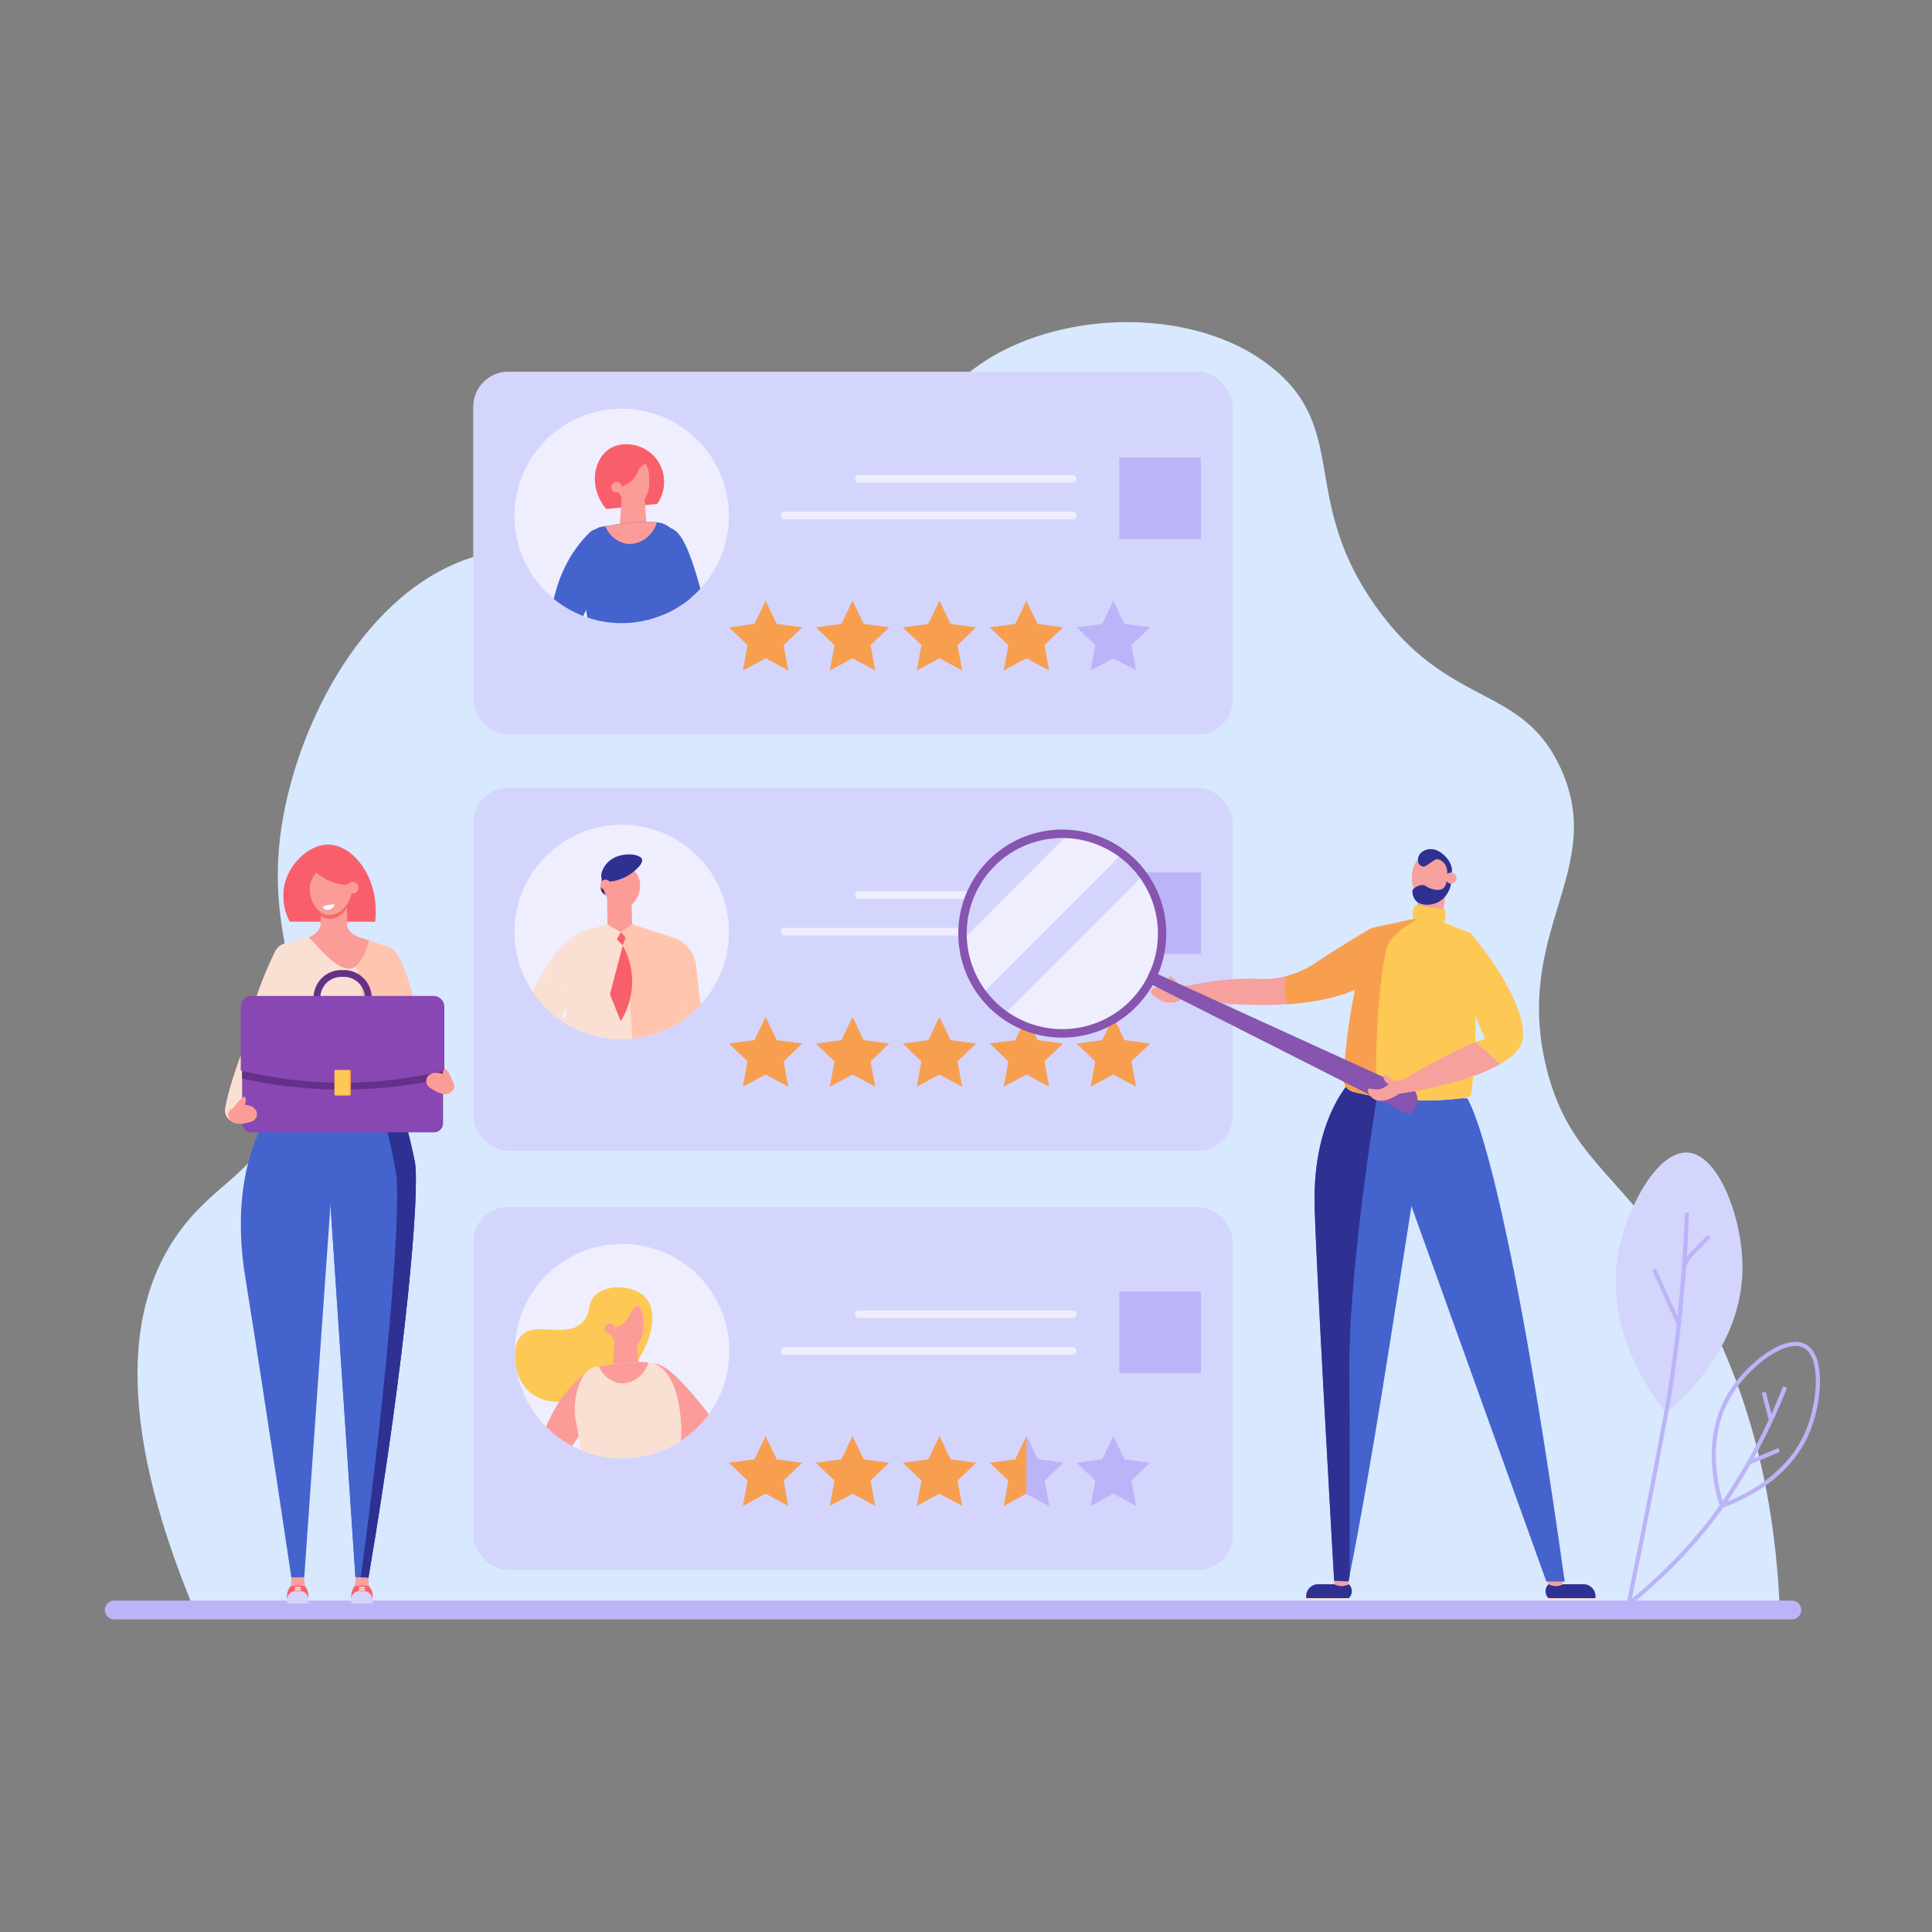 <svg id="Laag_1" data-name="Laag 1" xmlns="http://www.w3.org/2000/svg" xmlns:xlink="http://www.w3.org/1999/xlink" viewBox="0 0 600 600"><rect x="0" y="0" width="600" height="600" fill="#808080" stroke="none"/><defs><style>.cls-1{fill:#efeefe;}.cls-2{fill:#d8e8ff;}.cls-11,.cls-17,.cls-24,.cls-3,.cls-4{fill:none;stroke-miterlimit:10;}.cls-3,.cls-4{stroke:#bbb4f8;}.cls-3{stroke-width:1.29px;}.cls-11,.cls-4{stroke-linecap:round;}.cls-4{stroke-width:5.85px;}.cls-5{fill:#d3d5fc;}.cls-6{clip-path:url(#clip-path);}.cls-7{fill:#f95f6a;}.cls-8{fill:#4463cd;}.cls-9{fill:#f26d6d;}.cls-10{fill:#fb9c98;}.cls-11{stroke:#efeefe;stroke-width:2.39px;}.cls-12{fill:#f89f4f;}.cls-13{fill:#bbb4f8;}.cls-14{clip-path:url(#clip-path-2);}.cls-15{fill:#fdc854;}.cls-16{fill:#f9e0d2;}.cls-17{stroke:#f26d6d;stroke-width:0.86px;}.cls-18{fill:#653087;}.cls-19{clip-path:url(#clip-path-3);}.cls-20{fill:#ffc5ae;}.cls-21{fill:#2e3192;}.cls-22{fill:#f6a19e;}.cls-23{fill:#8754af;}.cls-24{stroke:#e1eef7;stroke-width:0.46px;}.cls-25{fill:#fff;}.cls-26{fill:#8847b2;}</style><clipPath id="clip-path"><circle class="cls-1" cx="193.07" cy="160.22" r="33.3" transform="translate(-28.85 277.28) rotate(-67.5)"/></clipPath><clipPath id="clip-path-2"><circle class="cls-1" cx="193.21" cy="419.61" r="33.3" transform="translate(-240.12 259.52) rotate(-45)"/></clipPath><clipPath id="clip-path-3"><circle class="cls-1" cx="193.07" cy="289.43" r="33.3"/></clipPath></defs><path class="cls-2" d="M60.34,500c-25.7-61.85-19-95-7-114C65,367.49,78.76,366.11,88.42,344.29c13.15-29.7-5.94-46.38-1.46-84.05C90.8,228,111.27,186.15,144,174c39-14.5,63.17,25.28,100.86,11,36.68-13.93,27.69-58.34,69.43-77.47,25.89-11.86,62.28-10,82.68,8.24,21.28,19,7.29,40,30.14,72.35,22.73,32.18,45.43,24,57.56,50.43,14.57,31.71-14.94,50.53-4.39,93.18,7.36,29.72,24.74,32.9,45.23,68.15,12.18,21,25.33,53,27.22,100.16Z"/><path class="cls-3" d="M534.78,467.6c-1.2-3.63-6.46-20.71,2.88-35.31,5.6-8.74,16.94-17.39,22.76-14.28s4.75,16.55,1.47,25.33C555.74,459.8,538.88,466.18,534.78,467.6Z"/><path class="cls-3" d="M503.66,499.78s18.11-13.39,31.12-32.18a182.05,182.05,0,0,0,19.6-36.87"/><path class="cls-3" d="M543.24,454.2l9.25-3.89"/><path class="cls-3" d="M549.94,440.83c-.73-2.8-1.45-5.61-2.18-8.42"/><line class="cls-4" x1="556.47" y1="500" x2="35.49" y2="500"/><rect class="cls-5" x="146.97" y="115.42" width="235.88" height="112.7" rx="10.89"/><circle class="cls-1" cx="193.07" cy="160.22" r="33.3" transform="translate(-28.85 277.28) rotate(-67.5)"/><g class="cls-6"><path class="cls-7" d="M188.3,158.09c-5.6-6.53-4.08-15.45,1-18.7,4.16-2.68,10.81-1.58,14.44,3a11.8,11.8,0,0,1,.33,14.11Z"/><path class="cls-8" d="M218.18,207.32s-8.35-5.54-13.92-21.43-1.58-23.1,2-22.33,7.3-.56,15,34.95A134.15,134.15,0,0,1,254,191.65l.31,1.36S227.29,209.87,218.18,207.32Z"/><path class="cls-9" d="M218.18,207.32l.54.13a81.92,81.92,0,0,1-11.44-43.68c-.36-.07-.71-.13-1.06-.21-3.54-.77-7.54,6.44-2,22.33S218.18,207.32,218.18,207.32Z"/><path class="cls-8" d="M188,166.08a2.94,2.94,0,0,0-4.73-.84c-.49.48-1,1-1.46,1.5-8.72,9.44-10.92,21.53-11.26,30.23a9.07,9.07,0,0,0,6.16,9q3.57,1.19,7.4,2.3c7,2,16.22,4.28,22.36,5.39.52-1-1.83-1.63-1.3-2.67-4-2.4-8.53-4.91-13.24-7.3s-9.29-4.45-13.59-6.23c2.58-5.71,4.55-10,5.65-12.31,0,0,6.54-11.84,4.42-18C188.24,166.74,188.11,166.4,188,166.08Z"/><polygon class="cls-10" points="200.9 164.52 192.39 164.48 193.2 152.26 200.01 152.26 200.9 164.52"/><path class="cls-10" d="M200.28,143.85c1.49,1.64,1.31,4.34,1.34,6.41,0,2.51-1.3,5.91-4.19,6.26s-6.25-3.39-6.33-7.19c-.07-3.12,2.06-6.64,4.93-7A5,5,0,0,1,200.28,143.85Z"/><path class="cls-7" d="M202.31,143.17a8.32,8.32,0,0,0-3.64-2.82c-.24-.09-.47-.17-.71-.24v0h0c-2.92-.8-6.19,0-6.4,1.07-.09.49.41,1.1,1.21,1.65a11.73,11.73,0,0,0-1.62,1.78,12.14,12.14,0,0,0-2.35,7.21c4.3.17,8.06-2.08,9.38-5.47v0a4,4,0,0,1,2.4-2.35A9.86,9.86,0,0,0,202.31,143.17Z"/><path class="cls-8" d="M214.35,188c.65-4.9.05-22.52-8.72-25.43a15.67,15.67,0,0,0-1.68-.36h0l-1.74-.19a17.15,17.15,0,0,0-2.15,0,114.27,114.27,0,0,0-13.33,1.6c-5.55,1-7.54,12.26-6.23,17.44l2.49,14c.72,2.92.44,4.1-.53,6.95a18.28,18.28,0,0,1-2.05,3.49c18,1,36-2.7,36-2.7S213.66,193.22,214.35,188Z"/><path class="cls-8" d="M214.35,188c.65-4.9.05-22.52-8.72-25.43a15.67,15.67,0,0,0-1.68-.36h0l-.29,0,.14.11c12,9.73,7.73,28,7.22,31.73-.48,3.55.58,9,.71,9.58,3-.47,4.71-.83,4.71-.83S213.66,193.22,214.35,188Z"/><path class="cls-10" d="M193.07,151.32a1.64,1.64,0,1,0-1.64,1.63A1.63,1.63,0,0,0,193.07,151.32Z"/><path class="cls-10" d="M194,168.77c4,.89,8.59-1.86,10-6.54a16.87,16.87,0,0,0-3.89-.18A115.89,115.89,0,0,0,188,163.43,9,9,0,0,0,194,168.77Z"/></g><line class="cls-11" x1="266.74" y1="148.7" x2="333.14" y2="148.7"/><line class="cls-11" x1="243.68" y1="160.09" x2="333.14" y2="160.09"/><polygon class="cls-12" points="237.76 186.56 241.23 193.76 249.15 194.83 243.37 200.35 244.8 208.22 237.76 204.43 230.72 208.22 232.15 200.35 226.37 194.83 234.3 193.76 237.76 186.56"/><polygon class="cls-12" points="264.76 186.56 268.23 193.76 276.15 194.83 270.37 200.35 271.8 208.22 264.76 204.43 257.72 208.22 259.15 200.35 253.37 194.83 261.29 193.76 264.76 186.56"/><polygon class="cls-12" points="291.76 186.56 295.23 193.76 303.15 194.83 297.37 200.35 298.8 208.22 291.76 204.43 284.72 208.22 286.15 200.35 280.37 194.83 288.29 193.76 291.76 186.56"/><polygon class="cls-12" points="318.76 186.56 322.23 193.76 330.15 194.83 324.37 200.35 325.8 208.22 318.76 204.43 311.72 208.22 313.15 200.35 307.37 194.83 315.29 193.76 318.76 186.56"/><polygon class="cls-13" points="345.76 186.56 349.22 193.76 357.15 194.83 351.37 200.35 352.8 208.22 345.76 204.43 338.72 208.22 340.14 200.35 334.37 194.83 342.29 193.76 345.76 186.56"/><rect class="cls-13" x="347.61" y="142.07" width="25.33" height="25.33"/><rect class="cls-5" x="146.97" y="374.86" width="235.88" height="112.7" rx="10.89"/><circle class="cls-1" cx="193.21" cy="419.61" r="33.3" transform="translate(-240.12 259.52) rotate(-45)"/><g class="cls-14"><path class="cls-10" d="M228.07,457.73s-9.49-1.65-20.53-13.47-10.3-19.71-6.89-20.39,6.2-3.32,26.69,24.93a128.77,128.77,0,0,1,26.13-18.68l2,.4S237.06,456.45,228.07,457.73Z"/><path class="cls-10" d="M254.27,431.2l2.06-1.13a4.53,4.53,0,0,0,1.9-1.26,5.25,5.25,0,0,0,1.43-3.65c0-.93-.36-2.24-.92-2.33s-1.14.7-1.52,1.23a6.33,6.33,0,0,0-1.16,2.85c-1.14.84-1.45,2.37-2.59,3.21Z"/><path class="cls-10" d="M254.74,428.57c-.26-2.9,0-3.62.27-3.7s1.35.88,1.22,2A2,2,0,0,1,254.74,428.57Z"/><path class="cls-15" d="M200.49,403C197,399.16,189,398.66,185.12,402c-3,2.59-1.3,5.56-4.11,8.54-5.08,5.4-14.49-.38-19,4.17-3.59,3.65-2.53,12.49,1.8,16.93,7,7.22,23.13,3.41,31.32-5.35C201,420,205.41,408.48,200.49,403Z"/><path class="cls-10" d="M188.12,426.62a2.83,2.83,0,0,0-4.34-1.58c-.55.38-1.09.77-1.63,1.18-9.8,7.51-13.86,18.59-15.62,26.77a8.69,8.69,0,0,0,4.37,9.49c2.12,1.14,4.32,2.28,6.61,3.4,6.33,3.08,14.65,6.71,20.28,8.76.67-.9-1.46-1.84-.79-2.74-3.36-2.92-7.26-6-11.33-9.07s-8.06-5.75-11.84-8.14c3.38-5,5.94-8.66,7.37-10.71,0,0,8.13-10.14,7.13-16.34C188.27,427.29,188.2,426.94,188.12,426.62Z"/><polygon class="cls-10" points="198.45 425.37 190.28 425.32 191.06 413.59 197.6 413.59 198.45 425.37"/><path class="cls-10" d="M198.43,405.69c1.54,1.7,1.35,4.5,1.38,6.63,0,2.6-1.34,6.12-4.33,6.47s-6.46-3.49-6.55-7.43c-.07-3.23,2.13-6.86,5.1-7.26A5.21,5.21,0,0,1,198.43,405.69Z"/><path class="cls-15" d="M199.81,404.85a8.13,8.13,0,0,0-3.5-2.71c-.23-.08-.45-.16-.68-.22v0h-.05c-2.8-.76-5.94,0-6.14,1-.09.46.39,1.05,1.16,1.58a11.3,11.3,0,0,0-1.56,1.71,11.56,11.56,0,0,0-2.25,6.92c4.12.17,7.73-2,9-5.25v0a3.78,3.78,0,0,1,2.31-2.25A9.6,9.6,0,0,0,199.81,404.85Z"/><path class="cls-16" d="M211.37,447.93c.62-4.7,0-21.63-8.38-24.42a14.4,14.4,0,0,0-1.61-.35h0l-1.67-.18a15.9,15.9,0,0,0-2.07,0,108.88,108.88,0,0,0-12.79,1.54c-5.34,1-7.25,11.77-6,16.74l2.39,13.41c.7,2.81.42,3.94-.51,6.68a17.31,17.31,0,0,1-2,3.35c17.28,1,34.61-2.59,34.61-2.59S210.71,452.92,211.37,447.93Z"/><path class="cls-16" d="M211.37,447.93c.62-4.7,0-21.63-8.38-24.42a14.4,14.4,0,0,0-1.61-.35h0l-.27,0,.13.11c11.53,9.35,7.42,26.85,6.93,30.47-.46,3.41.56,8.61.68,9.21,2.85-.45,4.53-.8,4.53-.8S210.71,452.92,211.37,447.93Z"/><path class="cls-17" d="M227.34,451.87c0-.59-.07-1.19-.1-1.79s-.06-.93-.11-1.39"/><path class="cls-17" d="M172.24,456.15a2.71,2.71,0,0,1,.57-.95c.29-.28.63-.28,1-.45"/><path class="cls-10" d="M190.93,412.68a1.57,1.57,0,1,0-1.57,1.57A1.56,1.56,0,0,0,190.93,412.68Z"/><path class="cls-10" d="M191.78,429.44c3.84.86,8.24-1.79,9.6-6.28a16.68,16.68,0,0,0-3.74-.17A111.78,111.78,0,0,0,186,424.32,8.7,8.7,0,0,0,191.78,429.44Z"/><circle class="cls-18" cx="255.69" cy="428.94" r="0.36"/></g><line class="cls-11" x1="266.74" y1="408.14" x2="333.14" y2="408.14"/><line class="cls-11" x1="243.68" y1="419.53" x2="333.14" y2="419.53"/><polygon class="cls-12" points="237.76 446 241.23 453.2 249.15 454.27 243.37 459.8 244.8 467.66 237.76 463.88 230.72 467.66 232.15 459.8 226.37 454.27 234.3 453.2 237.76 446"/><polygon class="cls-12" points="264.76 446 268.23 453.2 276.15 454.27 270.37 459.8 271.8 467.66 264.76 463.88 257.72 467.66 259.15 459.8 253.37 454.27 261.29 453.2 264.76 446"/><polygon class="cls-12" points="291.76 446 295.23 453.2 303.15 454.27 297.37 459.8 298.8 467.66 291.76 463.88 284.72 467.66 286.15 459.8 280.37 454.27 288.29 453.2 291.76 446"/><polygon class="cls-12" points="318.76 446 322.23 453.2 330.15 454.27 324.37 459.8 325.8 467.66 318.76 463.88 311.72 467.66 313.15 459.8 307.37 454.27 315.29 453.2 318.76 446"/><polygon class="cls-13" points="345.76 446 349.22 453.2 357.15 454.27 351.37 459.8 352.8 467.66 345.76 463.88 338.72 467.66 340.14 459.8 334.37 454.27 342.29 453.2 345.76 446"/><rect class="cls-13" x="347.61" y="401.11" width="25.33" height="25.33"/><polygon class="cls-13" points="318.76 463.88 325.8 467.66 324.37 459.8 330.15 454.27 322.23 453.2 318.76 446 318.76 463.88 318.76 463.88"/><rect class="cls-5" x="146.97" y="244.68" width="235.88" height="112.7" rx="10.89"/><circle class="cls-1" cx="193.07" cy="289.43" r="33.3"/><g class="cls-19"><path class="cls-20" d="M203.63,292.58h0A12.67,12.67,0,0,1,215.36,302c1.74,6.6,3.78,15,3.92,18.8,0,0,11.34,13.68,16,19.11l-3,2.08s-16-13-20.75-18.5S203.63,292.58,203.63,292.58Z"/><path class="cls-21" d="M186.66,272.25h3.64a0,0,0,0,1,0,0V278a0,0,0,0,1,0,0h-1.42a2.22,2.22,0,0,1-2.22-2.22v-3.56A0,0,0,0,1,186.66,272.25Z" transform="translate(30.14 -18.38) rotate(6.07)"/><path class="cls-16" d="M208.42,338.26a3.66,3.66,0,0,0,3.18-3.4,162,162,0,0,0-.84-30c-.6-4.88-1.38-9.47-2.28-13.76l-15.55-5.22-12.82,3.52a198.65,198.65,0,0,0-5.35,45.37,1.48,1.48,0,0,0,1.1,1.43,83.86,83.86,0,0,0,32.56,2Z"/><path class="cls-20" d="M209.88,338.05a1.91,1.91,0,0,0,1.62-1.75,162.61,162.61,0,0,0-.74-31.41c-.6-4.88-.95-9.5-1.86-13.79-3.32-1.12-7.07-2.2-10.39-3.31-1.13,0-4-2.35-5-1.14-1.36,1.6.3,6.68.42,7.45.7,4.34,2,21.25,3.74,44.91A83.08,83.08,0,0,0,209.88,338.05Z"/><polygon class="cls-10" points="188.52 277.59 188.66 287.09 192.7 289.47 196.32 287.05 196.09 276.92 188.52 277.59"/><path class="cls-10" d="M196,269.52a7.15,7.15,0,0,1,2.69,4.19c.64,3.36-1.45,7.87-4.85,8.24-3.24.35-6.24-3.25-6.48-6.67-.22-3,1.68-6.54,4.45-7A5.66,5.66,0,0,1,196,269.52Z"/><path class="cls-21" d="M199.37,266.8c.62,1.58-3,4.23-3.36,4.49-3.09,2.22-7.84,3.33-9,1.7-.87-1.19.31-3.7,1.67-5.12C192,264.41,198.63,264.94,199.37,266.8Z"/><circle class="cls-10" cx="188.02" cy="274.76" r="1.58" transform="translate(-143.1 240.09) rotate(-49.64)"/><path class="cls-16" d="M191.24,333c1.19.42,2.24.76,3.08,1l.4.13c1.15.37,1.83.56,1.83.56l-.19-1.39-.39-2.78s-7-5.72-13.5-10.16l-.45-.31c-.6-.4-1.19-.8-1.77-1.17-1.1-.72-2.16-1.38-3.13-1.92-1.72.89-3.44,2-5.2,3.13-1,.66-2,1.33-2.83,2,5.31,4.21,13.53,7.72,19.59,10C189.59,332.41,190.45,332.72,191.24,333Z"/><path class="cls-9" d="M232.26,342l1.62,1.9a6,6,0,0,0,1.05,2.35c.32.42,1.68,2.23,3.48,2.07,1.28-.11,2.56-1.17,2.44-1.85a.86.86,0,0,0-.44-.5l-5.16-6.05Z"/><path class="cls-16" d="M174.05,306.87a57.64,57.64,0,0,1-6-4c-2.22,3.46-3.91,7.05-4.29,10.36s1.94,6.25,5.46,9a27.06,27.06,0,0,0,8.63-4.83,24.22,24.22,0,0,0-3.55-1.8s1.84-2.82,3.93-6.48A42.68,42.68,0,0,1,174.05,306.87Z"/><path class="cls-20" d="M208.9,291.1h0a10.62,10.62,0,0,1,7.35,9.16l.93,9-8.88-2.8Z"/><path class="cls-9" d="M236.61,341.62a9.64,9.64,0,0,1,2,.43c.22.19,1,1.84.35,2.67S237.8,343,237.8,343Z"/><path class="cls-16" d="M178.25,309.13c2.71-4.76,5.84-10.94,5.84-14.15,0-5.67-4-5.55-4-5.55a36.06,36.06,0,0,0-12,13.44,57.64,57.64,0,0,0,6,4A42.68,42.68,0,0,0,178.25,309.13Z"/><path class="cls-10" d="M197.92,331.37c3.14-.94,4-.83,4.14-.52s-.66,1.68-2,1.79A2.21,2.21,0,0,1,197.92,331.37Z"/><path class="cls-10" d="M194.24,333.74l2.31,1a5.85,5.85,0,0,0,2,1.61c.48.24,2.5,1.24,4.05.29,1.08-.68,1.75-2.2,1.33-2.75a.79.79,0,0,0-.61-.25L196,330.54Z"/><polygon class="cls-7" points="192.81 289.48 194.32 291.16 193.4 293.59 191.57 291.68 192.81 289.48"/><path class="cls-7" d="M193.4,293.59a23.08,23.08,0,0,1-.64,23.51l-3.34-8.3Z"/></g><line class="cls-11" x1="266.74" y1="277.96" x2="333.14" y2="277.96"/><line class="cls-11" x1="243.68" y1="289.35" x2="333.14" y2="289.35"/><polygon class="cls-12" points="237.76 315.82 241.23 323.02 249.15 324.09 243.37 329.62 244.8 337.48 237.76 333.69 230.72 337.48 232.15 329.62 226.37 324.09 234.3 323.02 237.76 315.82"/><polygon class="cls-12" points="264.76 315.82 268.23 323.02 276.15 324.09 270.37 329.62 271.8 337.48 264.76 333.69 257.72 337.48 259.15 329.62 253.37 324.09 261.29 323.02 264.76 315.82"/><polygon class="cls-12" points="291.76 315.82 295.23 323.02 303.15 324.09 297.37 329.62 298.8 337.48 291.76 333.69 284.72 337.48 286.15 329.62 280.37 324.09 288.29 323.02 291.76 315.82"/><polygon class="cls-12" points="318.76 315.82 322.23 323.02 330.15 324.09 324.37 329.62 325.8 337.48 318.76 333.69 311.72 337.48 313.15 329.62 307.37 324.09 315.29 323.02 318.76 315.82"/><polygon class="cls-12" points="345.76 315.82 349.22 323.02 357.15 324.09 351.37 329.62 352.8 337.48 345.76 333.69 338.72 337.48 340.14 329.62 334.37 324.09 342.29 323.02 345.76 315.82"/><rect class="cls-13" x="347.61" y="270.93" width="25.33" height="25.33"/><circle class="cls-5" cx="329.91" cy="289.94" r="31" transform="translate(-70.08 471.34) rotate(-65.71)"/><path class="cls-1" d="M340.87,318.93a31,31,0,0,0,18-39.95,30.5,30.5,0,0,0-3.85-7.18l-43.28,43.28A31,31,0,0,0,340.87,318.93Z"/><path class="cls-1" d="M331.81,259,299,291.84a31.1,31.1,0,0,0,6.13,16.68l43.4-43.4A31.11,31.11,0,0,0,331.81,259Z"/><polygon class="cls-22" points="485.2 491.17 485.48 492 483.62 493.95 481.64 493.08 480.91 492 480.69 491.15 485.2 491.17"/><polygon class="cls-22" points="418.79 491.14 418.9 492 418 493.48 415.35 493.23 414.56 492.75 414.33 492 414.33 490.91 418.79 491.14"/><path class="cls-8" d="M455.64,341.09s11.24,14.4,30.3,150.08l-5.7,0L435.36,366.32V341.09Z"/><path class="cls-8" d="M421.74,333.36s-13.57,10.67-13.5,39.33c0,12.84,6.09,118.22,6.09,118.22l4.46.23c7.91-40.12,13.63-79.55,20.15-120.36.94-.14,5.73-.48,6.56-1.46,1.82-2.14,0-5.87.08-7.51.15-6.56.19-21.57-.23-27.1C440.1,335.14,426.68,333.84,421.74,333.36Z"/><path class="cls-21" d="M414.33,490.91s-6.06-105.38-6.09-118.22c-.07-28.66,13.5-39.33,13.5-39.33,1.15.13,2.31.26,3.5.37l3.19,2s-9.6,56.16-9.37,89.74c.13,18.66.12,44.54.08,63.85-.12.6-.23,1.19-.35,1.78Z"/><path class="cls-21" d="M418.9,492a3,3,0,0,1,0,4.33h-9.53V492h5A4.82,4.82,0,0,0,418.9,492Z"/><path class="cls-21" d="M405.64,492h7.44a0,0,0,0,1,0,0v.61a3.72,3.72,0,0,1-3.72,3.72h0a3.72,3.72,0,0,1-3.72-3.72V492a0,0,0,0,1,0,0Z" transform="translate(818.73 988.32) rotate(180)"/><rect class="cls-16" x="405.33" y="496.33" width="13.97" height="0.69" transform="translate(824.62 993.34) rotate(180)"/><path class="cls-21" d="M480.91,492a3,3,0,0,0,0,4.33h11.26l-.4-4.33h-6.29A4.82,4.82,0,0,1,480.91,492Z"/><rect class="cls-16" x="480.52" y="496.33" width="15.39" height="0.69"/><path class="cls-21" d="M491.77,492a3.72,3.72,0,0,1,3.72,3.72v.61h-3.72Z"/><polygon class="cls-22" points="449.11 276.02 447.48 288.87 439.2 287.83 441.03 274.38 449.11 276.02"/><path class="cls-22" d="M441.77,265.82a6.72,6.72,0,0,0-3.12,4.78c-.71,3.47.66,8.67,4.23,9.47,3.35.77,7.07-2.7,7.8-6.4.53-2.67-.32-6.31-3.2-7.84A6.1,6.1,0,0,0,441.77,265.82Z"/><path class="cls-21" d="M449.22,272.89a3.49,3.49,0,0,1-.9,2.88c-1.3,1.13-3.54.34-4.11.14-1.26-.44-1.43-1-2.33-1.06a4.23,4.23,0,0,0-3.22,1.55,4.56,4.56,0,0,0,.87,3.13c1.67,2,5.29,1.74,7.49.42,2.93-1.75,4.25-5.82,3.28-6.8A1.29,1.29,0,0,0,449.22,272.89Z"/><path class="cls-22" d="M369.7,310.27l-2.88.13s-3.39,2.5-7.69-.5.82-3.38.82-3.38l9.16-.4Z"/><path class="cls-22" d="M366.82,306.53c-2.35-2.95-3.22-3.41-3.57-3.22s-.48,2,.67,3A2.53,2.53,0,0,0,366.82,306.53Z"/><path class="cls-22" d="M426,288.2s-9.8,5.73-17.45,10.89A28.78,28.78,0,0,1,391.24,304l-2.46-.07a89.26,89.26,0,0,0-19.85,2.24l0,4.18s32.82,5.51,51.84-3S426,288.2,426,288.2Z"/><path class="cls-1" d="M420.28,339.05a4,4,0,0,1-3-4.05,176.15,176.15,0,0,1,4.55-32.24c1.23-5.18,2.64-10,4.13-14.56l17.4-3.74,13.41,5.35A216.13,216.13,0,0,1,457,339.4a1.6,1.6,0,0,1-1.36,1.41,90.87,90.87,0,0,1-35.37-1.76Z"/><path class="cls-15" d="M420.28,339.05a4,4,0,0,1-3-4.05c.46-9.59,2.59-20.44,5.38-32.19,1.23-5.18,3.12-10.37,4.62-14.89l16.08-3.46,13.41,5.35A216.13,216.13,0,0,1,457,339.4a1.6,1.6,0,0,1-1.36,1.41,90.87,90.87,0,0,1-35.37-1.76Z"/><path class="cls-12" d="M420.28,339.05a4,4,0,0,1-3-4.05,176.15,176.15,0,0,1,4.55-32.24c1.23-5.18,2.64-10,4.13-14.56L441.06,285c-2.94,1.49-8.73,4.87-10.25,9-1.92,5.31-4.36,32.12-3.1,46.6C425,340.15,422.54,339.62,420.28,339.05Z"/><path class="cls-15" d="M448.7,282.55a4.62,4.62,0,0,1,.28,1.51,5.07,5.07,0,0,1-1.08,3.14l-8.9-1.8a4.52,4.52,0,0,1,.35-3.88,3.34,3.34,0,0,1,.41-.45Z"/><path class="cls-21" d="M449.22,272.89c.07-.26.78-3.1-.7-4.77-.29-.32-1.25-1.4-2.36-1.28-.35,0-.53.17-2.84,1.74-.57.38-.87.57-1.3.55a1.89,1.89,0,0,1-1.47-1.06,3,3,0,0,1,.69-3.15,4.24,4.24,0,0,1,3.48-1.18l.24,0c2.43.29,5.53,3.15,5.92,6a2.93,2.93,0,0,1-.1,1.4A3.27,3.27,0,0,1,449.22,272.89Z"/><circle class="cls-22" cx="450.61" cy="272.69" r="1.71"/><path class="cls-12" d="M399.69,311.87a22.09,22.09,0,0,1-.63-4.56,19.75,19.75,0,0,1,.29-4.16,28.58,28.58,0,0,0,9.16-4.06C416.16,293.93,426,288.2,426,288.2s11.32,11.54-5.21,19.11C414.66,310.09,407.1,311.35,399.69,311.87Z"/><path class="cls-15" d="M457.18,324.05a26.55,26.55,0,0,1,4.09-1.38S453.13,305.08,454,299s2.74-9.17,2.74-9.17S473.37,309,473,321.76c-.11,3.5-3,6.42-7.27,8.83A29.35,29.35,0,0,1,457.18,324.05Z"/><path class="cls-23" d="M341.33,320.15a32.3,32.3,0,1,1,18.79-41.63A32.34,32.34,0,0,1,341.33,320.15Zm-21.92-58a29.69,29.69,0,1,0,38.28,17.28A29.73,29.73,0,0,0,319.41,262.16Z"/><path class="cls-23" d="M357.3,301.49,439.52,339a5.1,5.1,0,0,1-2.1,7.12L355.9,304.86C356.57,303.9,356.63,302.45,357.3,301.49Z"/><path class="cls-22" d="M433.65,336.14c-2.74-2.26-3.64-2.52-3.92-2.28s-.05,2,1.2,2.63A2.42,2.42,0,0,0,433.65,336.14Z"/><path class="cls-22" d="M437,339l-2.63.68a8.93,8.93,0,0,1-2.4,1.42c-1,.41-3.36,1.35-5.26.24-1.33-.77-2.25-2.44-1.83-3.07s2,.49,4.17-.2c1.38-.43,1.53-1.12,3.23-1.91a9.54,9.54,0,0,1,3.36-.87C436.13,336.55,436.58,337.79,437,339Z"/><path class="cls-22" d="M440.37,338.69c-1.35.26-2.52.47-3.47.62l-.45.08c-1.3.21-2.05.31-2.05.31l.42-1.46.85-2.93s8.47-5,16.1-8.79l.53-.26,2.08-1c1.3-.6,2.54-1.13,3.67-1.57,1.71,1.23,3.39,2.69,5.09,4.18,1,.87,1.9,1.74,2.73,2.6-6.37,3.69-15.75,6.18-22.61,7.63C442.23,338.33,441.26,338.52,440.37,338.69Z"/><path class="cls-5" d="M517.43,438.83c4.29-3.54,24-20.53,23.71-45.73-.14-15.1-7.44-34.51-17-35.16-9.33-.64-18.62,16.72-21.36,30.07C497.64,413,513.49,433.91,517.43,438.83Z"/><path class="cls-3" d="M523.9,376.57s-.85,31.75-6.47,62.26-11.81,60.07-11.81,60.07"/><path class="cls-3" d="M521.35,411.17l-7.71-17"/><path class="cls-3" d="M523,393.38c.49-1.9,1.91-3.4,3.27-4.82L530.7,384"/><path class="cls-8" d="M122.13,337.88c.83,0,3.18,8.71,3.47,9.65,1.3,4.21,2.94,11.69,3.24,13.35,1.59,8.68-2.65,59.78-14.46,129.13l-4-.2L102.47,371.7q.73-17.19,1.45-34.39Z"/><path class="cls-8" d="M122.13,337.88c.83,0,3.18,8.71,3.47,9.65,1.3,4.21,2.94,11.69,3.24,13.35,1.59,8.68-2.65,59.78-14.46,129.13l-4-.2L102.47,371.7q.73-17.19,1.45-34.39Z"/><path class="cls-21" d="M128.84,360.88c-.3-1.66-1.94-9.14-3.24-13.35-.29-.94-2.64-9.62-3.47-9.65l-18.21-.57v.21l12.42.45c.82,0,3.17,10.08,3.46,11.17,1.3,4.87,2.94,13.52,3.24,15.44,1.42,9-1.84,57.5-11,125.31l2.4.12C126.19,420.66,130.43,369.56,128.84,360.88Z"/><path class="cls-8" d="M85,343.91s-14.68,16.6-8.83,52.77S90.49,490,90.49,490l4-.2,8.19-116.35s5.13-10.07,5.45-30.57Z"/><path class="cls-22" d="M90.49,490a8,8,0,0,1-.32,2.79c-.43,1.14,3,1.34,3.09,1.31s1.63-1.31,1.63-1.31a9.36,9.36,0,0,1-.41-3"/><path class="cls-22" d="M114.41,490a8,8,0,0,0,.32,2.79c.43,1.14-3,1.34-3.08,1.31L110,492.8a9.36,9.36,0,0,0,.41-3"/><path class="cls-7" d="M95.77,495.29a5.39,5.39,0,0,0-.88-2.49,6.56,6.56,0,0,0-1.76-.4,6.89,6.89,0,0,0-3,.4,4.62,4.62,0,0,0-1,2.57,4.55,4.55,0,0,0,.29,1.89h6.15A5.35,5.35,0,0,0,95.77,495.29Z"/><path class="cls-5" d="M91.79,494.11h1.43a2.55,2.55,0,0,1,2.55,2.55v.56a0,0,0,0,1,0,0H89.24a0,0,0,0,1,0,0v-.56A2.55,2.55,0,0,1,91.79,494.11Z"/><rect class="cls-5" x="89.16" y="497.13" width="6.63" height="0.85"/><path class="cls-24" d="M91.56,493.16a3.1,3.1,0,0,1,1.83,0"/><path class="cls-24" d="M91.56,493.81a3.2,3.2,0,0,1,1.83,0"/><path class="cls-7" d="M109.1,495.29a5.39,5.39,0,0,1,.88-2.49,6.56,6.56,0,0,1,1.76-.4,6.83,6.83,0,0,1,3,.4,4.62,4.62,0,0,1,1,2.57,4.55,4.55,0,0,1-.29,1.89h-6.14A5.31,5.31,0,0,1,109.1,495.29Z"/><path class="cls-5" d="M109.09,494.11h6.54a0,0,0,0,1,0,0v.56a2.55,2.55,0,0,1-2.55,2.55h-1.43a2.55,2.55,0,0,1-2.55-2.55v-.56A0,0,0,0,1,109.09,494.11Z" transform="translate(224.72 991.34) rotate(180)"/><rect class="cls-5" x="109.09" y="497.13" width="6.63" height="0.85" transform="translate(224.8 995.11) rotate(180)"/><path class="cls-24" d="M113.31,493.16a3.1,3.1,0,0,0-1.83,0"/><path class="cls-24" d="M113.31,493.81a3.2,3.2,0,0,0-1.83,0"/><path class="cls-16" d="M91.63,292.23l-3,.7a4.8,4.8,0,0,0-3.2,2.54,116.31,116.31,0,0,0-10.08,30.79s-4.24,10.76-5.44,18a3.75,3.75,0,0,0,2.87,4.26l.25.06,2.79-3.82,10-16.57Z"/><path class="cls-7" d="M90,286.24a16.91,16.91,0,0,1-1.63-11.53c1.62-7,8-12.48,13.64-12.41,7.47.09,16,10,14.51,23.94Z"/><path class="cls-20" d="M117.81,297.56s1,23.69,3.41,35.52c0,0-16.88,5.53,14.39,6.71a4.35,4.35,0,0,0,4.51-4.35h0c-9.54-2.9,1.81-4.49-7.73-7.39-2.63-8.77-3.76-23.5-9.42-32.2Z"/><path class="cls-16" d="M125.77,348.12a185.82,185.82,0,0,0-.88-37.76c-.5-4-1.12-7.81-1.81-11.46a7.44,7.44,0,0,0-5-5.67l-13.76-4.54-14.69,4.09a227.53,227.53,0,0,0-4.58,27,232.63,232.63,0,0,0-1.67,26.27,100.59,100.59,0,0,0,18.66,3.23A96.28,96.28,0,0,0,125.77,348.12Z"/><path class="cls-20" d="M125.77,348.12a185.82,185.82,0,0,0-.88-37.76c-.64-5.11.45-10.5-1.92-14.51h0a3.78,3.78,0,0,0-2.08-1.69l-10.13-3.35c-2.26,1.73-3.06,4.09-1.22,7.31,5.4,9.48,2.55,36.61.46,51.45A97.72,97.72,0,0,0,125.77,348.12Z"/><path class="cls-10" d="M99.6,287l-.09-8.28,8.22-.4.1,9.25c.19,1.67,2.23,3,3.82,3.52l2.89.95c-.3,2.56-2.91,8.38-5.41,8.76-4.74.72-10.61-7.28-13.28-9.75h0C97.61,290.56,99.48,288.83,99.6,287Z"/><path class="cls-9" d="M107.77,282l0-3.7-8.22.4.06,5.76a5.13,5.13,0,0,0,2.27.87C104.15,285.62,106.36,284.13,107.77,282Z"/><path class="cls-10" d="M99.43,269.87a8.23,8.23,0,0,0-3.11,4.79c-.75,3.85,1.63,9,5.52,9.47,3.73.42,7.18-3.7,7.48-7.61.26-3.47-1.9-7.51-5.07-8.1A6.56,6.56,0,0,0,99.43,269.87Z"/><path class="cls-7" d="M95.55,266.73c-.72,1.81,3.42,4.87,3.83,5.17,3.53,2.56,9,3.86,10.34,2,1-1.37-.35-4.26-1.89-5.89C104.07,264,96.4,264.6,95.55,266.73Z"/><path class="cls-10" d="M111.33,275.82a1.81,1.81,0,0,0-3.61-.31,1.81,1.81,0,1,0,3.61.31Z"/><path class="cls-25" d="M100.32,281.73c0,.34.62.73,1.15.83a2.4,2.4,0,0,0,2.48-1.69C101.09,281,100.37,281.4,100.32,281.73Z"/><path class="cls-18" d="M99.49,309.88a6.49,6.49,0,0,1,6.49-6.5h.83a6.5,6.5,0,0,1,6.5,6.5,1.9,1.9,0,0,0,.93.29,2,2,0,0,0,1.19-.29h0a8.62,8.62,0,0,0-8.62-8.62H106a8.62,8.62,0,0,0-8.62,8.62,2,2,0,0,0,1,.3A2,2,0,0,0,99.49,309.88Z"/><rect class="cls-26" x="75.19" y="312.16" width="62.41" height="39.5" rx="2.8"/><path class="cls-18" d="M75.19,334.92a142.85,142.85,0,0,0,62.41,0V312.16H75.19Z"/><path class="cls-26" d="M138,332.45h0a133.11,133.11,0,0,1-63.24,0h0V312.69a3.39,3.39,0,0,1,3.39-3.4h56.46a3.4,3.4,0,0,1,3.39,3.4Z"/><rect class="cls-12" x="104.29" y="332.33" width="4.7" height="7.87" rx="0.21" transform="translate(213.33 672.51) rotate(179.99)"/><rect class="cls-15" x="103.81" y="332.33" width="4.7" height="7.87" rx="0.21" transform="matrix(-1, 0, 0, -1, 212.37, 672.51)"/><path class="cls-10" d="M70.87,345.81a2.84,2.84,0,0,0,2.4,3.11,8.15,8.15,0,0,0,2.85-.08c1.53-.33,2.72-.53,3.32-1.54a2.54,2.54,0,0,0,.19-2.25,4.47,4.47,0,0,0-1.17-1.28h0a5.7,5.7,0,0,0-5.21-.06C72.26,344.16,71,344.71,70.87,345.81Z"/><path class="cls-10" d="M72.39,344.17c2.37-3.2,3.27-3.71,3.64-3.53s.59,2.13-.59,3.18A2.69,2.69,0,0,1,72.39,344.17Z"/><path class="cls-10" d="M140.84,336.43c-1.46-3.7-2.2-4.43-2.6-4.35-.56.11-1.12,1.9-.25,3.22A2.68,2.68,0,0,0,140.84,336.43Z"/><path class="cls-10" d="M141.05,337.58a2.84,2.84,0,0,1-3.25,2.21,8.17,8.17,0,0,1-2.68-1c-1.36-.78-2.41-1.35-2.67-2.49a2.49,2.49,0,0,1,.52-2.2,4.36,4.36,0,0,1,1.51-.85h0a5.74,5.74,0,0,1,5,1.56C140.25,335.58,141.28,336.49,141.05,337.58Z"/></svg>